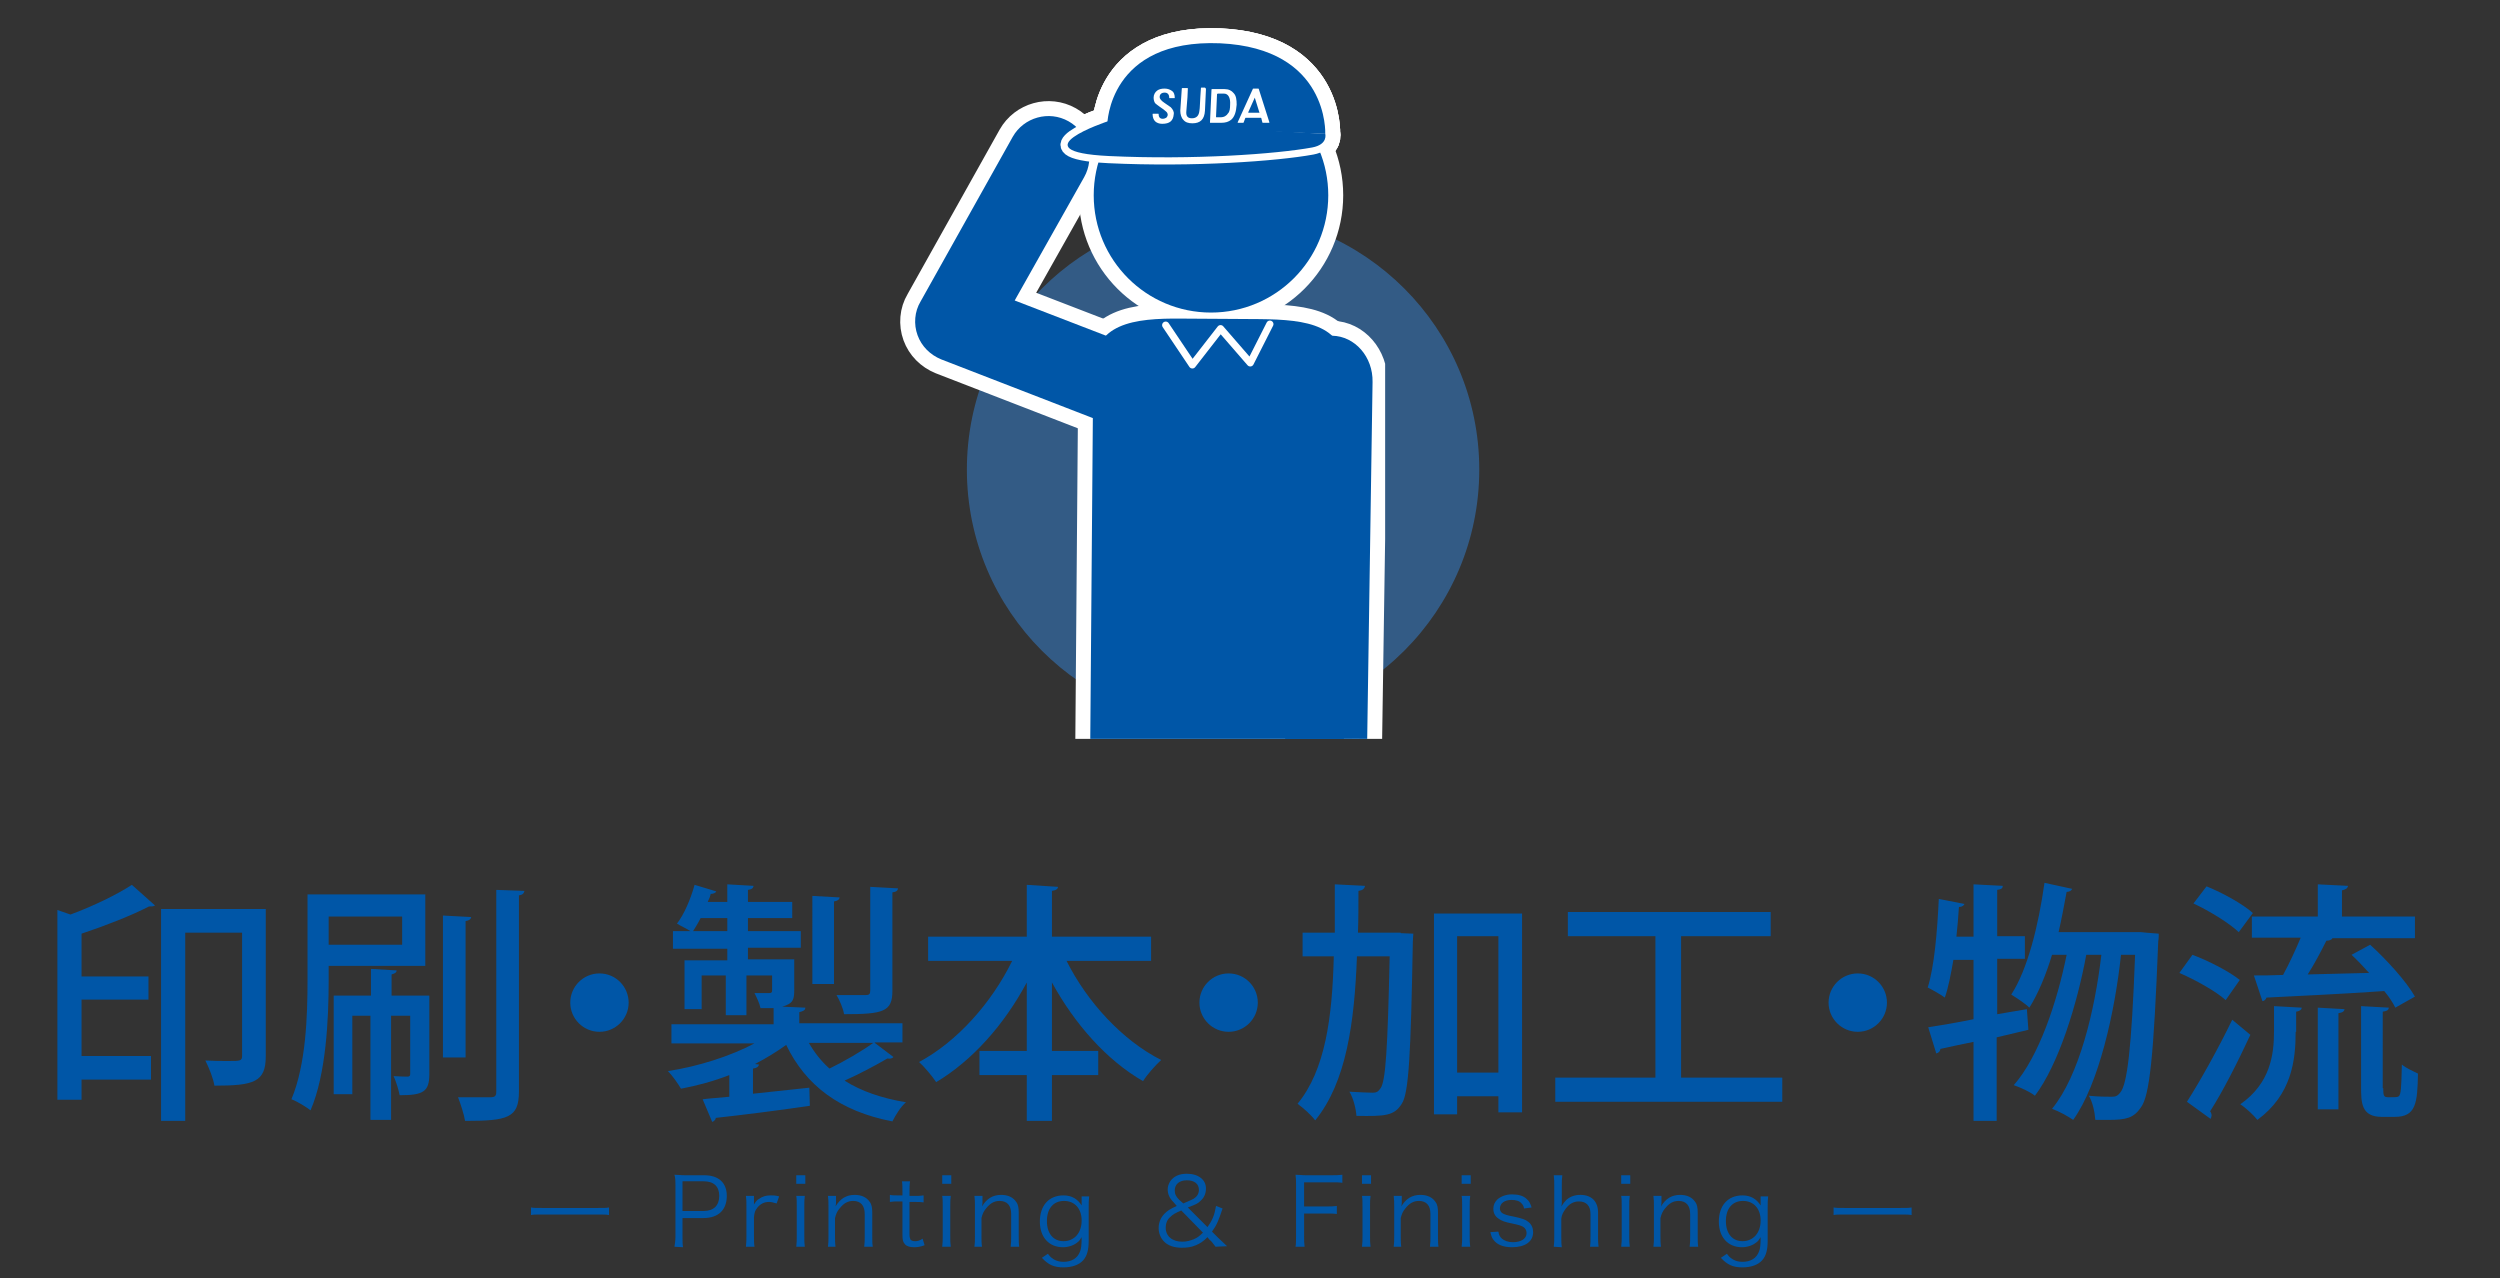 <?xml version="1.0" encoding="utf-8"?>
<!-- Generator: Adobe Illustrator 28.2.0, SVG Export Plug-In . SVG Version: 6.00 Build 0)  -->
<svg version="1.1" id="レイヤー_1" xmlns="http://www.w3.org/2000/svg" xmlns:xlink="http://www.w3.org/1999/xlink" x="0px"
	 y="0px" viewBox="0 0 496.7 254" style="enable-background:new 0 0 496.7 254;" xml:space="preserve">
<rect x="0" y="0" width="496.7" height="254" fill="#333333" stroke="none"/>
<style type="text/css">
	.st0{fill:#0056A7;}
	.st1{opacity:0.5;fill:#3485D9;enable-background:new    ;}
	.st2{clip-path:url(#SVGID_00000083771036425869965870000012998369673472312737_);}
	.st3{fill:none;stroke:#FFFFFF;stroke-width:5.936;stroke-linecap:round;stroke-linejoin:round;stroke-miterlimit:4;}
	.st4{fill:none;stroke:#FFFFFF;stroke-width:5.936;stroke-linecap:round;stroke-linejoin:round;}
	.st5{fill:none;stroke:#FFFFFF;stroke-width:2.849;}
	.st6{fill:#FFFFFF;}
	.st7{fill:none;stroke:#FFFFFF;stroke-width:1.424;stroke-linecap:round;stroke-linejoin:round;stroke-miterlimit:10;}
</style>
<g id="フッター">
</g>
<g id="メイン">
</g>
<g>
	<g>
		<path class="st0" d="M105.5,239.9c0.5,0.1,1.1,0.1,2.3,0.1h10.9c1.4,0,1.7,0,2.3-0.1v1.5c-0.6-0.1-1-0.1-2.3-0.1h-10.9
			c-1.4,0-1.8,0-2.3,0.1C105.5,241.4,105.5,239.9,105.5,239.9z"/>
		<path class="st0" d="M134,247.7c0.1-0.7,0.2-1.2,0.2-2.1v-10.1c0-0.8,0-1.4-0.2-2.1c0.7,0,1.2,0.1,2.1,0.1h3.8
			c2.9,0,4.5,1.5,4.5,4.1c0,2.8-1.7,4.4-4.6,4.4h-4.2v3.7c0,0.9,0,1.5,0.1,2.1L134,247.7L134,247.7z M139.8,240.6c2,0,3.1-1.1,3.1-3
			s-1.1-2.9-3.1-2.9h-4.2v5.9H139.8z"/>
		<path class="st0" d="M154.3,239.1c-0.7-0.2-1.1-0.3-1.5-0.3c-1,0-1.7,0.4-2.3,1.1c-0.5,0.6-0.6,1-0.7,1.9v3.8c0,0.8,0,1.4,0.1,2.1
			h-1.7c0.1-0.9,0.1-1.4,0.1-2.1v-5.9c0-0.9,0-1.4-0.1-2.1h1.6v1.1c0,0.2,0,0.4,0,0.6c0.4-0.6,0.6-0.9,1-1.1
			c0.7-0.5,1.4-0.7,2.3-0.7c0.6,0,0.9,0,1.7,0.2L154.3,239.1z"/>
		<path class="st0" d="M160,233.5v1.7h-1.8v-1.7H160z M159.9,237.6c-0.1,0.7-0.1,1.2-0.1,2.1v5.9c0,0.9,0,1.4,0.1,2.1h-1.7
			c0.1-0.8,0.1-1.3,0.1-2.1v-5.9c0-0.9,0-1.5-0.1-2.1H159.9z"/>
		<path class="st0" d="M164.5,247.7c0.1-0.7,0.1-1.2,0.1-2.1v-5.9c0-0.8,0-1.4-0.1-2.1h1.6v1.3c0,0.2,0,0.4-0.1,0.8
			c0.9-1.5,2.1-2.3,3.8-2.3c1.4,0,2.4,0.5,3,1.4c0.4,0.5,0.5,1.2,0.5,2.2v4.6c0,1,0,1.5,0.1,2.1h-1.7c0.1-0.7,0.1-1.3,0.1-2.1v-4.4
			c0-1.7-0.8-2.6-2.3-2.6c-1.1,0-1.9,0.5-2.7,1.5c-0.5,0.6-0.7,1.1-0.9,1.9v3.6c0,0.8,0,1.4,0.1,2.1H164.5z"/>
		<path class="st0" d="M180.8,234.8c-0.1,0.6-0.1,1.3-0.1,2.1v0.7h0.9c0.9,0,1.3,0,1.9-0.1v1.4c-0.6-0.1-1.1-0.1-1.9-0.1h-0.9v6.5
			c0,0.5,0.1,0.8,0.2,1c0.2,0.2,0.5,0.3,0.9,0.3c0.5,0,0.9-0.1,1.5-0.5l0.4,1.3c-0.8,0.3-1.4,0.4-2.1,0.4c-0.8,0-1.5-0.2-1.8-0.6
			c-0.4-0.4-0.5-0.9-0.5-1.8v-6.7h-0.8c-0.6,0-1.1,0-1.7,0.1v-1.4c0.5,0.1,0.9,0.1,1.7,0.1h0.8v-0.7c0-0.8,0-1.5-0.1-2.1h1.6V234.8z
			"/>
		<path class="st0" d="M189,233.5v1.7h-1.8v-1.7H189z M188.9,237.6c-0.1,0.7-0.1,1.2-0.1,2.1v5.9c0,0.9,0,1.4,0.1,2.1h-1.7
			c0.1-0.8,0.1-1.3,0.1-2.1v-5.9c0-0.9,0-1.5-0.1-2.1H188.9z"/>
		<path class="st0" d="M193.6,247.7c0.1-0.7,0.1-1.2,0.1-2.1v-5.9c0-0.8,0-1.4-0.1-2.1h1.6v1.3c0,0.2,0,0.4-0.1,0.8
			c0.9-1.5,2.1-2.3,3.8-2.3c1.4,0,2.4,0.5,3,1.4c0.4,0.5,0.5,1.2,0.5,2.2v4.6c0,1,0,1.5,0.1,2.1h-1.7c0.1-0.7,0.1-1.3,0.1-2.1v-4.4
			c0-1.7-0.8-2.6-2.3-2.6c-1.1,0-1.9,0.5-2.7,1.5c-0.5,0.6-0.7,1.1-0.9,1.9v3.6c0,0.8,0,1.4,0.1,2.1H193.6z"/>
		<path class="st0" d="M208.2,249.1c0.3,0.4,0.4,0.5,0.6,0.7c0.7,0.6,1.5,0.9,2.5,0.9c1.6,0,2.8-0.7,3.3-2.1
			c0.2-0.5,0.3-1.2,0.3-2.8c-0.3,0.5-0.5,0.8-0.8,1c-0.7,0.6-1.8,1-2.9,1c-2.8,0-4.6-2-4.6-5.1c0-3.2,1.8-5.2,4.7-5.2
			c1.6,0,2.8,0.7,3.6,2c0-0.3,0-0.5,0-0.7v-1.1h1.5c-0.1,0.7-0.1,1.2-0.1,2.1v6.7c0,1.8-0.3,3-1.1,3.9s-2.2,1.4-3.9,1.4
			c-1.9,0-3-0.5-4.3-1.9L208.2,249.1z M211.3,246.6c2.1,0,3.6-1.6,3.6-4.1c0-2.4-1.4-3.9-3.5-3.9s-3.4,1.5-3.4,4
			C208,245.1,209.3,246.6,211.3,246.6z"/>
		<path class="st0" d="M241.5,247.7c-0.6-0.8-0.8-1.1-1.2-1.4l-0.4-0.5c-0.9,0.9-1.4,1.2-2.3,1.6c-0.9,0.4-1.8,0.5-2.8,0.5
			c-1.5,0-2.7-0.4-3.5-1.2c-0.7-0.7-1.1-1.7-1.1-2.7c0-1.1,0.4-2.1,1.2-2.9c0.6-0.6,1.1-0.9,2.4-1.5l-0.6-0.7
			c-0.9-0.9-1.2-1.7-1.2-2.6c0-0.6,0.2-1.1,0.5-1.6c0.7-1,1.8-1.5,3.3-1.5c2.3,0,3.8,1.2,3.8,2.9c0,1.1-0.4,1.9-1.1,2.5
			c-0.5,0.5-0.7,0.6-2.5,1.3l3.9,3.9c1-1.4,1.4-2.4,1.7-4.2l1.3,0.5c-0.8,2.4-1.1,3.2-2.1,4.6l1.2,1.2c0.6,0.6,1.3,1.2,1.8,1.7
			L241.5,247.7L241.5,247.7z M234.7,240.5c-1.2,0.5-1.7,0.8-2.2,1.3c-0.6,0.5-0.9,1.3-0.9,2.1c0,1.7,1.3,2.8,3.3,2.8
			c0.8,0,1.6-0.2,2.3-0.5s1.1-0.6,1.8-1.3L234.7,240.5z M235.1,239.1c1.4-0.6,1.6-0.7,2-0.9c0.8-0.5,1.1-1.1,1.1-1.8
			c0-1.2-0.9-1.9-2.4-1.9s-2.4,0.8-2.4,2c0,0.7,0.2,1.2,0.9,1.9L235.1,239.1z"/>
		<path class="st0" d="M259.1,245.5c0,1,0,1.5,0.1,2.2h-1.8c0.1-0.6,0.1-1.2,0.1-2.2v-10c0-0.8,0-1.4-0.1-2.1c0.7,0,1.2,0.1,2.1,0.1
			h5c0.9,0,1.4,0,2.2-0.1v1.6c-0.6-0.1-1.2-0.1-2.2-0.1h-5.4v4.8h4.4c0.9,0,1.4,0,2.1-0.1v1.6c-0.6-0.1-1.2-0.1-2.1-0.1h-4.4V245.5
			L259.1,245.5z"/>
		<path class="st0" d="M272.4,233.5v1.7h-1.8v-1.7H272.4z M272.3,237.6c-0.1,0.7-0.1,1.2-0.1,2.1v5.9c0,0.9,0,1.4,0.1,2.1h-1.7
			c0.1-0.8,0.1-1.3,0.1-2.1v-5.9c0-0.9,0-1.5-0.1-2.1H272.3z"/>
		<path class="st0" d="M276.9,247.7c0.1-0.7,0.1-1.2,0.1-2.1v-5.9c0-0.8,0-1.4-0.1-2.1h1.6v1.3c0,0.2,0,0.4-0.1,0.8
			c0.9-1.5,2.1-2.3,3.8-2.3c1.4,0,2.4,0.5,3,1.4c0.4,0.5,0.5,1.2,0.5,2.2v4.6c0,1,0,1.5,0.1,2.1h-1.7c0.1-0.7,0.1-1.3,0.1-2.1v-4.4
			c0-1.7-0.8-2.6-2.3-2.6c-1.1,0-1.9,0.5-2.7,1.5c-0.5,0.6-0.7,1.1-0.9,1.9v3.6c0,0.8,0,1.4,0.1,2.1H276.9z"/>
		<path class="st0" d="M292.2,233.5v1.7h-1.8v-1.7H292.2z M292.1,237.6c-0.1,0.7-0.1,1.2-0.1,2.1v5.9c0,0.9,0,1.4,0.1,2.1h-1.7
			c0.1-0.8,0.1-1.3,0.1-2.1v-5.9c0-0.9,0-1.5-0.1-2.1H292.1z"/>
		<path class="st0" d="M297.7,244.7c0.1,0.7,0.3,1,0.7,1.4c0.5,0.4,1.2,0.7,2.2,0.7c1.6,0,2.7-0.7,2.7-1.8c0-0.5-0.2-0.9-0.6-1.2
			c-0.5-0.3-0.8-0.4-2.2-0.7c-1.5-0.3-2.1-0.5-2.8-1c-0.7-0.5-1-1.1-1-2c0-0.7,0.3-1.3,0.8-1.8c0.7-0.6,1.7-1,2.9-1
			c1.3,0,2.3,0.3,2.9,0.9c0.5,0.4,0.7,0.8,1,1.7l-1.5,0.2c-0.1-0.5-0.2-0.7-0.5-1c-0.4-0.5-1.1-0.7-2-0.7c-1.4,0-2.3,0.7-2.3,1.7
			c0,0.4,0.2,0.8,0.6,1c0.4,0.2,0.9,0.4,2.1,0.6c1.8,0.4,2.4,0.6,3,1.1s0.9,1.2,0.9,2c0,1.9-1.6,3-4.2,3c-1.7,0-3-0.5-3.7-1.5
			c-0.3-0.4-0.4-0.7-0.6-1.5L297.7,244.7z"/>
		<path class="st0" d="M308.7,247.7c0.1-0.7,0.1-1.2,0.1-2.1v-10c0-0.9,0-1.4-0.1-2.1h1.7c-0.1,0.7-0.1,1.2-0.1,2.1v3.2
			c0,0.3,0,0.5-0.1,0.9c0.4-0.6,0.6-0.9,1-1.3c0.8-0.7,1.7-1,2.8-1c2.2,0,3.5,1.3,3.5,3.5v4.7c0,0.9,0,1.4,0.1,2.1h-1.7
			c0.1-0.6,0.1-1.2,0.1-2.1v-4.4c0-1.6-0.8-2.5-2.3-2.5c-1.1,0-1.9,0.5-2.6,1.4c-0.5,0.7-0.8,1.2-0.9,2v3.6c0,0.8,0,1.4,0.1,2.1
			L308.7,247.7L308.7,247.7z"/>
		<path class="st0" d="M323.9,233.5v1.7h-1.8v-1.7H323.9z M323.8,237.6c-0.1,0.7-0.1,1.2-0.1,2.1v5.9c0,0.9,0,1.4,0.1,2.1h-1.7
			c0.1-0.8,0.1-1.3,0.1-2.1v-5.9c0-0.9,0-1.5-0.1-2.1H323.8z"/>
		<path class="st0" d="M328.5,247.7c0.1-0.7,0.1-1.2,0.1-2.1v-5.9c0-0.8,0-1.4-0.1-2.1h1.6v1.3c0,0.2,0,0.4-0.1,0.8
			c0.9-1.5,2.1-2.3,3.8-2.3c1.4,0,2.4,0.5,3,1.4c0.4,0.5,0.5,1.2,0.5,2.2v4.6c0,1,0,1.5,0.1,2.1h-1.7c0.1-0.7,0.1-1.3,0.1-2.1v-4.4
			c0-1.7-0.8-2.6-2.3-2.6c-1.1,0-1.9,0.5-2.7,1.5c-0.5,0.6-0.7,1.1-0.9,1.9v3.6c0,0.8,0,1.4,0.1,2.1H328.5z"/>
		<path class="st0" d="M343.1,249.1c0.3,0.4,0.4,0.5,0.6,0.7c0.7,0.6,1.5,0.9,2.5,0.9c1.6,0,2.8-0.7,3.3-2.1
			c0.2-0.5,0.3-1.2,0.3-2.8c-0.3,0.5-0.5,0.8-0.8,1c-0.7,0.6-1.8,1-2.9,1c-2.8,0-4.6-2-4.6-5.1c0-3.2,1.8-5.2,4.7-5.2
			c1.6,0,2.8,0.7,3.6,2c0-0.3,0-0.5,0-0.7v-1.1h1.5c-0.1,0.7-0.1,1.2-0.1,2.1v6.7c0,1.8-0.3,3-1.1,3.9c-0.8,0.9-2.2,1.4-3.9,1.4
			c-1.9,0-3-0.5-4.3-1.9L343.1,249.1z M346.2,246.6c2.1,0,3.6-1.6,3.6-4.1c0-2.4-1.4-3.9-3.5-3.9s-3.4,1.5-3.4,4
			C342.9,245.1,344.2,246.6,346.2,246.6z"/>
		<path class="st0" d="M364.3,239.9c0.5,0.1,1.1,0.1,2.3,0.1h10.9c1.4,0,1.7,0,2.3-0.1v1.5c-0.6-0.1-1-0.1-2.3-0.1h-10.9
			c-1.4,0-1.8,0-2.3,0.1V239.9z"/>
	</g>
</g>
<g>
	<circle class="st1" cx="243" cy="93.3" r="50.9"/>
	<g>
		<g>
			<g>
				<defs>
					<rect id="SVGID_1_" x="174.9" width="100.3" height="146.8"/>
				</defs>
				<clipPath id="SVGID_00000150084050334944469790000005723790379287306392_">
					<use xlink:href="#SVGID_1_"  style="overflow:visible;"/>
				</clipPath>
				<g style="clip-path:url(#SVGID_00000150084050334944469790000005723790379287306392_);">
					<g>
						<ellipse class="st3" cx="240.6" cy="38.8" rx="23.3" ry="23.3"/>
						<path class="st4" d="M219.6,83.5c-1,0-2-0.2-2.9-0.6L187,71.4c-2.2-0.9-3.9-2.6-4.7-4.8c-0.8-2.2-0.6-4.7,0.6-6.7l18.3-32.7
							c2.2-3.9,7.2-5.3,11.1-3.1c3.9,2.2,5.3,7.2,3.1,11.1l-13.8,24.5l21,8.1c4.2,1.6,6.3,6.3,4.6,10.5
							C225.9,81.6,222.8,83.5,219.6,83.5z"/>
						<path class="st4" d="M263.4,158h-0.1c-4.5-0.1-8.1-4.2-8-9.2l1.1-73.2c0.1-5,3.8-8.9,8.3-8.9c4.5,0.1,8.1,4.2,8,9.2l-1.1,73.2
							C271.5,154.1,267.8,158,263.4,158z"/>
						<path class="st4" d="M216.6,148.7l50.4-0.3l0.3-74.3c0.1-9.6-7.5-10.6-17.1-10.7l-15.4-0.1c-9.6-0.1-17.6,0.9-17.6,10.5
							L216.6,148.7z"/>
						<g>
							<g>
								<g>
									<path class="st4" d="M263.3,26.6L220,24.7c0,0,0.2-17,22.4-16.1C264.1,9.6,263.3,26.6,263.3,26.6z"/>
									<path class="st4" d="M220.1,24.1c0,0-18.1,6,0.2,6.9c16.8,0.8,33.3-0.4,40.4-1.7c3.2-0.6,2.6-2.7,2.6-2.7L220.1,24.1z"/>
								</g>
								<g>
									<path class="st4" d="M263.3,26.6L220,24.7c0,0,0.2-17,22.4-16.1C264.1,9.6,263.3,26.6,263.3,26.6z"/>
									<path class="st4" d="M220.1,24.1c0,0-18.1,6,0.2,6.9c16.8,0.8,33.3-0.4,40.4-1.7c3.2-0.6,2.6-2.7,2.6-2.7L220.1,24.1z"/>
								</g>
								<g>
									<path class="st4" d="M263.3,26.6L220,24.7c0,0,0.2-17,22.4-16.1C264.1,9.6,263.3,26.6,263.3,26.6z"/>
									<path class="st4" d="M220.1,24.1c0,0-18.1,6,0.2,6.9c16.8,0.8,33.3-0.4,40.4-1.7c3.2-0.6,2.6-2.7,2.6-2.7L220.1,24.1z"/>
								</g>
							</g>
							<g>
								<path class="st4" d="M233.4,19.4c0,0.1,0,0.1-0.1,0.1h-0.9c-0.1,0-0.1,0-0.1-0.1c0-0.6-0.3-1-0.9-1c-0.6,0-1,0.3-1,0.9
									c0,0.3,0.3,0.7,0.9,1.1s1,0.7,1.3,0.9c0.4,0.4,0.7,0.9,0.6,1.4c-0.1,1.3-0.8,1.9-2.3,1.9c-0.6,0-1.1-0.2-1.4-0.5
									c-0.3-0.3-0.5-0.8-0.5-1.4c0-0.1,0-0.1,0.1-0.1h1c0.1,0,0.1,0,0.1,0.1c0,0.6,0.3,0.9,0.8,0.9c0.3,0,0.5-0.1,0.7-0.2
									c0.2-0.2,0.3-0.4,0.3-0.6s-0.1-0.5-0.4-0.7c-0.2-0.2-0.6-0.5-1.2-0.9c-0.4-0.3-0.7-0.5-0.9-0.7c-0.2-0.3-0.3-0.7-0.3-1.1
									c0-0.6,0.3-1.1,0.7-1.4s0.9-0.4,1.5-0.4s1.1,0.2,1.5,0.5C233.2,18.3,233.4,18.8,233.4,19.4z"/>
								<path class="st4" d="M239.6,17.7l-0.2,4.3c-0.1,1.7-0.9,2.5-2.5,2.5c-0.8,0-1.4-0.2-1.8-0.7c-0.4-0.4-0.6-1.1-0.6-1.8
									c0.1-1.4,0.2-2.8,0.3-4.4c0-0.1,0.1-0.1,0.1-0.1h1c0.1,0,0.1,0,0.1,0.1c0,0.8-0.1,2.3-0.3,4.5c-0.1,1,0.3,1.4,1.1,1.4
									c0.9,0,1.4-0.5,1.5-1.5c0.1-0.4,0.1-1.9,0.3-4.5c0-0.1,0.1-0.1,0.1-0.1h0.7C239.6,17.6,239.6,17.6,239.6,17.7z"/>
								<path class="st4" d="M245.7,20.8c-0.1,1.4-0.4,2.4-1.1,3c-0.5,0.4-1.1,0.6-2,0.6c0,0-0.7,0-2.1,0c-0.1,0-0.1,0-0.1-0.1
									l0.3-6.5c0-0.1,0.1-0.1,0.1-0.1h2.5c0.8,0,1.4,0.3,1.8,0.8C245.6,19,245.7,19.8,245.7,20.8z M244.4,20.8
									c0.1-1.4-0.4-2.2-1.2-2.2c-0.2,0-0.6,0-1.2,0c-0.1,0-0.1,0-0.2,0.1l-0.2,4.5c0,0.1,0,0.1,0.1,0.1s0.4,0,0.8,0
									c0.7,0,1.2-0.3,1.5-0.8C244.3,22.2,244.4,21.6,244.4,20.8z"/>
								<path class="st4" d="M252.2,24.3c0,0.1,0,0.1-0.1,0.1H251c-0.1,0-0.2,0-0.2-0.1l-0.2-0.8c0-0.1-0.1-0.1-0.2-0.1h-2.8
									c-0.1,0-0.2,0-0.2,0.1l-0.3,0.8c0,0.1-0.1,0.1-0.2,0.1H246c-0.1,0-0.1,0-0.1-0.1l3-6.6c0-0.1,0.1-0.1,0.2-0.1h0.8
									c0.1,0,0.2,0,0.2,0.1L252.2,24.3z M250.2,22.3l-0.9-2.9l0,0l0,0l-1.3,2.9c0,0.1,0,0.1,0.1,0.1h2.1
									C250.2,22.4,250.3,22.3,250.2,22.3z"/>
							</g>
						</g>
						<polyline class="st4" points="231.6,64.6 236.9,72.5 242.5,65.3 248.4,72.1 252.3,64.4 						"/>
					</g>
					<g>
						<ellipse class="st0" cx="240.6" cy="38.8" rx="23.3" ry="23.3"/>
						<path class="st0" d="M219.6,83.5c-1,0-2-0.2-2.9-0.6L187,71.4c-2.2-0.9-3.9-2.6-4.7-4.8c-0.8-2.2-0.6-4.7,0.6-6.7l18.3-32.7
							c2.2-3.9,7.2-5.3,11.1-3.1c3.9,2.2,5.3,7.2,3.1,11.1l-13.8,24.5l21,8.1c4.2,1.6,6.3,6.3,4.6,10.5
							C225.9,81.6,222.8,83.5,219.6,83.5z"/>
						<path class="st0" d="M263.4,158h-0.1c-4.5-0.1-8.1-4.2-8-9.2l1.1-73.2c0.1-5,3.8-8.9,8.3-8.9c4.5,0.1,8.1,4.2,8,9.2l-1.1,73.2
							C271.5,154.1,267.8,158,263.4,158z"/>
						<path class="st0" d="M216.6,148.7l50.4-0.3l0.3-74.3c0.1-9.6-7.5-10.6-17.1-10.7l-15.4-0.1c-9.6-0.1-17.6,0.9-17.6,10.5
							L216.6,148.7z"/>
						<g>
							<g>
								<g>
									<path class="st5" d="M263.3,26.6L220,24.7c0,0,0.2-17,22.4-16.1C264.1,9.6,263.3,26.6,263.3,26.6z"/>
									<path class="st5" d="M220.1,24.1c0,0-18.1,6,0.2,6.9c16.8,0.8,33.3-0.4,40.4-1.7c3.2-0.6,2.6-2.7,2.6-2.7L220.1,24.1z"/>
								</g>
								<g>
									<path class="st0" d="M263.3,26.6L220,24.7c0,0,0.2-17,22.4-16.1C264.1,9.6,263.3,26.6,263.3,26.6z"/>
									<path class="st0" d="M220.1,24.1c0,0-18.1,6,0.2,6.9c16.8,0.8,33.3-0.4,40.4-1.7c3.2-0.6,2.6-2.7,2.6-2.7L220.1,24.1z"/>
								</g>
							</g>
							<g>
								<path class="st6" d="M233.4,19.4c0,0.1,0,0.1-0.1,0.1h-0.9c-0.1,0-0.1,0-0.1-0.1c0-0.6-0.3-1-0.9-1c-0.6,0-1,0.3-1,0.9
									c0,0.3,0.3,0.7,0.9,1.1s1,0.7,1.3,0.9c0.4,0.4,0.7,0.9,0.6,1.4c-0.1,1.3-0.8,1.9-2.3,1.9c-0.6,0-1.1-0.2-1.4-0.5
									c-0.3-0.3-0.5-0.8-0.5-1.4c0-0.1,0-0.1,0.1-0.1h1c0.1,0,0.1,0,0.1,0.1c0,0.6,0.3,0.9,0.8,0.9c0.3,0,0.5-0.1,0.7-0.2
									c0.2-0.2,0.3-0.4,0.3-0.6s-0.1-0.5-0.4-0.7c-0.2-0.2-0.6-0.5-1.2-0.9c-0.4-0.3-0.7-0.5-0.9-0.7c-0.2-0.3-0.3-0.7-0.3-1.1
									c0-0.6,0.3-1.1,0.7-1.4s0.9-0.4,1.5-0.4s1.1,0.2,1.5,0.5C233.2,18.3,233.4,18.8,233.4,19.4z"/>
								<path class="st6" d="M239.6,17.7l-0.2,4.3c-0.1,1.7-0.9,2.5-2.5,2.5c-0.8,0-1.4-0.2-1.8-0.7c-0.4-0.4-0.6-1.1-0.6-1.8
									c0.1-1.4,0.2-2.8,0.3-4.4c0-0.1,0.1-0.1,0.1-0.1h1c0.1,0,0.1,0,0.1,0.1c0,0.8-0.1,2.3-0.3,4.5c-0.1,1,0.3,1.4,1.1,1.4
									c0.9,0,1.4-0.5,1.5-1.5c0.1-0.4,0.1-1.9,0.3-4.5c0-0.1,0.1-0.1,0.1-0.1h0.7C239.6,17.6,239.6,17.6,239.6,17.7z"/>
								<path class="st6" d="M245.7,20.8c-0.1,1.4-0.4,2.4-1.1,3c-0.5,0.4-1.1,0.6-2,0.6c0,0-0.7,0-2.1,0c-0.1,0-0.1,0-0.1-0.1
									l0.3-6.5c0-0.1,0.1-0.1,0.1-0.1h2.5c0.8,0,1.4,0.3,1.8,0.8C245.6,19,245.7,19.8,245.7,20.8z M244.4,20.8
									c0.1-1.4-0.4-2.2-1.2-2.2c-0.2,0-0.6,0-1.2,0c-0.1,0-0.1,0-0.2,0.1l-0.2,4.5c0,0.1,0,0.1,0.1,0.1s0.4,0,0.8,0
									c0.7,0,1.2-0.3,1.5-0.8C244.3,22.2,244.4,21.6,244.4,20.8z"/>
								<path class="st6" d="M252.2,24.3c0,0.1,0,0.1-0.1,0.1H251c-0.1,0-0.2,0-0.2-0.1l-0.2-0.8c0-0.1-0.1-0.1-0.2-0.1h-2.8
									c-0.1,0-0.2,0-0.2,0.1l-0.3,0.8c0,0.1-0.1,0.1-0.2,0.1H246c-0.1,0-0.1,0-0.1-0.1l3-6.6c0-0.1,0.1-0.1,0.2-0.1h0.8
									c0.1,0,0.2,0,0.2,0.1L252.2,24.3z M250.2,22.3l-0.9-2.9l0,0l0,0l-1.3,2.9c0,0.1,0,0.1,0.1,0.1h2.1
									C250.2,22.4,250.3,22.3,250.2,22.3z"/>
							</g>
						</g>
						<polyline class="st7" points="231.6,64.6 236.9,72.5 242.5,65.3 248.4,72.1 252.3,64.4 						"/>
					</g>
				</g>
			</g>
		</g>
	</g>
</g>
<g id="資料化用枠線">
</g>
<g>
	<g>
		<path class="st0" d="M14,181.7c4.6-1.7,9.3-4,12.2-5.9l4.6,4.1c-0.3,0.2-0.7,0.2-1.2,0.2c-3.5,1.8-8.6,3.8-13.4,5.4v8.5h13.3v4.6
			H16.2v11.2h13.8v4.7H16.2v4h-4.8v-37.7L14,181.7z M52.8,180.6v29.3c0,5.1-2.4,5.8-10.2,5.8c-0.2-1.4-1.1-3.6-1.8-5
			c1.7,0.1,3.3,0.1,4.5,0.1c2.5,0,2.8,0,2.8-1.1v-24.4H36.8v37.4h-4.8v-42.1H52.8z"/>
		<path class="st0" d="M84.4,191.9H65.3v2.9c0,7.6-0.5,18.6-3.6,25.8c-0.9-0.7-2.7-1.8-3.8-2.2c2.9-6.9,3.2-16.6,3.2-23.7v-17h23.4
			V191.9z M79.9,182.1H65.3v5.6h14.6V182.1z M85.3,197.9v15.5c0,3.5-1.2,4.2-5.9,4.2c-0.2-1.1-0.7-2.7-1.2-3.8
			c1.3,0.1,2.4,0.1,2.8,0.1c0.4,0,0.5-0.2,0.5-0.6v-11.5h-3.8v20.7h-4.1v-20.7H70v15.6h-3.7v-19.6h7.4v-5.3l5.1,0.3
			c0,0.4-0.3,0.6-1,0.8v4.2H85.3z M93.6,182.2c0,0.4-0.4,0.7-1.1,0.8v27.1h-4.5v-28.2L93.6,182.2z M98.5,176.8l5.7,0.2
			c-0.1,0.5-0.4,0.8-1.1,0.9v39c0,5.2-2.2,5.8-10.7,5.8c-0.2-1.3-0.9-3.4-1.4-4.7c1.4,0,2.8,0,4,0h2.4c0.9,0,1.2-0.2,1.2-1.1V176.8z
			"/>
		<path class="st0" d="M124.9,199.2c0,3.2-2.6,5.8-5.8,5.8s-5.8-2.6-5.8-5.8s2.6-5.8,5.8-5.8C122.4,193.4,124.9,196.1,124.9,199.2z"
			/>
		<path class="st0" d="M173.8,207.2l3.7,2.8c-0.2,0.3-0.7,0.4-1.2,0.3c-2.2,1.3-5.6,3.1-8.5,4.4c3.3,2.1,7.4,3.5,12.2,4.3
			c-1,0.8-2.1,2.6-2.7,3.8c-10.4-2-17.2-7.1-21.1-15.2c-1.8,1.3-3.9,2.6-6.2,3.8l0.8,0.1c-0.1,0.4-0.4,0.7-1.2,0.8v5
			c3.6-0.4,7.5-0.8,11.2-1.2l0.1,3.6c-6.8,1-14.1,1.9-18.7,2.4c0,0.4-0.4,0.7-0.7,0.8l-1.9-4.5c1.6-0.2,3.4-0.3,5.3-0.5v-4.3
			c-3.1,1.2-6.4,2.1-9.6,2.7c-0.6-1-1.7-2.6-2.6-3.5c6-0.9,12.5-3,17.2-5.5h-16.5v-3.8h20.3v-3.2c-0.8,0-1.6,0-2.6,0
			c-0.2-1-0.8-2.2-1.2-3c1.4,0,2.6,0,3,0c0.4,0,0.5-0.2,0.5-0.5v-3h-5.1v7.9h-4.1v-7.9h-4.8v6.7H136v-9.7h8.5v-2.3h-10.8V185h3.5
			c-0.8-0.5-1.9-1-2.7-1.5c1.4-1.8,2.7-4.8,3.5-7.7l4.3,1.3c-0.1,0.3-0.6,0.5-1.1,0.5c-0.1,0.5-0.3,1-0.6,1.6h3.9v-3.5l5.2,0.3
			c0,0.4-0.3,0.7-1.1,0.8v2.4h8.8v3.2h-8.8v2.6h10.5v3.3h-10.5v2.3h9.2v6c0,2-0.2,2.8-2.4,3.4l4.6,0.2c0,0.5-0.4,0.7-1.2,0.9v2.2
			h20.5v3.8H173.8z M139.2,182.4c-0.5,1-1,1.8-1.5,2.6h6.8v-2.6H139.2z M160.7,207.2c1.1,1.9,2.5,3.7,4.1,5.1
			c2.9-1.4,6.5-3.5,8.7-5.1H160.7z M166.8,178.3c0,0.4-0.4,0.7-1.1,0.8v16.4h-4.3V178L166.8,178.3z M178.4,176.5
			c0,0.4-0.3,0.7-1.1,0.8v19.6c0,4.1-1.8,4.6-9.6,4.6c-0.2-1.2-0.9-2.8-1.5-3.8c2.6,0,5,0,5.8,0c0.7,0,0.9-0.2,0.9-0.9v-20.6
			L178.4,176.5z"/>
		<path class="st0" d="M228.7,190.9h-16.8c4.1,8.2,11.1,15.8,18.8,19.7c-1.1,1-2.8,2.9-3.6,4.2c-7.3-4.2-13.6-11.4-18.1-19.6v13.6
			h9.2v4.8H209v9.1h-5v-9.1h-9.4v-4.8h9.4v-13.6c-4.5,8.4-10.8,15.5-18,19.8c-0.8-1.2-2.3-3-3.4-4c7.5-4,14.4-11.7,18.5-20.1h-16.7
			v-4.8H204v-10.3l6.2,0.4c0,0.4-0.4,0.7-1.2,0.8v9.1h19.7V190.9z"/>
		<path class="st0" d="M249.9,199.2c0,3.2-2.6,5.8-5.8,5.8s-5.8-2.6-5.8-5.8s2.6-5.8,5.8-5.8C247.4,193.4,249.9,196.1,249.9,199.2z"
			/>
		<path class="st0" d="M278.3,185.4l2.5,0.1c0,0.4-0.1,1-0.1,1.6c-0.4,22.5-0.8,30.1-2.2,32.2c-1.5,2.4-3.3,2.5-9,2.4
			c-0.1-1.4-0.6-3.5-1.4-4.8c2,0.1,3.8,0.2,4.6,0.2c0.8,0,1.1-0.2,1.6-0.9c1-1.4,1.4-7.8,1.8-26.2h-6.5c-0.5,13.2-2.1,25-8.3,32.6
			c-0.8-1.1-2.4-2.5-3.5-3.3c5.5-6.7,6.9-17.1,7.2-29.3h-6.2v-4.7h6.4c0-3.1,0-6.3,0-9.6l6,0.3c-0.1,0.6-0.5,0.9-1.3,1
			c0,2.8,0,5.6-0.1,8.3H278.3z M284.9,181.5h17.5V221h-4.7v-3.2h-8.2v3.6h-4.6V181.5z M289.5,213.1h8.2v-27.1h-8.2V213.1z"/>
		<path class="st0" d="M334,214.1h20.1v4.8H309v-4.8h19.9v-28.1h-17.4v-4.8h40.3v4.8H334V214.1z"/>
		<path class="st0" d="M374.9,199.2c0,3.2-2.6,5.8-5.8,5.8s-5.8-2.6-5.8-5.8s2.6-5.8,5.8-5.8C372.4,193.4,374.9,196.1,374.9,199.2z"
			/>
		<path class="st0" d="M402.7,200.5l0.3,4.1c-2.1,0.5-4.2,1-6.3,1.5v16.6h-4.6V207c-2.5,0.5-4.8,1-6.6,1.4c0,0.5-0.4,0.8-0.8,0.9
			l-1.6-5.2c2.5-0.4,5.6-0.9,9-1.6v-11.8h-4c-0.5,2.9-1,5.5-1.7,7.5c-0.8-0.6-2.4-1.5-3.4-2c1.3-4.1,1.9-11.1,2.2-17.6l5.1,1
			c-0.1,0.3-0.5,0.6-1.1,0.6c-0.1,1.9-0.3,3.9-0.5,5.9h3.4v-10.4l5.8,0.3c0,0.5-0.3,0.7-1.1,0.8v9.2h5.5v4.5h-5.5v11L402.7,200.5z
			 M426.4,185.3l2.5,0.2c0,0.4,0,1-0.1,1.5c-0.9,22.9-1.7,30.8-3.5,33.1c-1.4,2-2.8,2.4-6.4,2.4c-0.8,0-1.7,0-2.6,0
			c-0.1-1.4-0.5-3.5-1.3-4.8c1.9,0.2,3.6,0.2,4.5,0.2c0.8,0,1.2-0.1,1.8-0.9c1.3-1.6,2.2-8.4,2.9-27.3h-2.8
			c-1.2,11.3-4.4,25.7-9.5,32.8c-1-0.7-2.8-1.7-4.2-2.2c5.4-6.6,8.5-19.5,9.8-30.6h-3c-1.8,9.8-5.5,21.8-10.2,28
			c-1-0.8-2.8-1.6-4.2-2.1c5-5.7,8.6-16.5,10.5-25.9h-2.9c-1.2,4-2.8,7.8-4.5,10.5c-0.8-0.8-2.5-1.9-3.6-2.6
			c3.2-4.9,5.4-13.6,6.6-22.2l5.5,1.2c-0.1,0.3-0.5,0.6-1.1,0.6c-0.5,2.7-1,5.4-1.6,8h16.4L426.4,185.3z"/>
		<path class="st0" d="M435.6,189.7c3.2,1.2,7.3,3.3,9.4,5l-2.8,4c-2-1.8-6-4-9.2-5.4L435.6,189.7z M434.5,218.9
			c2.5-3.9,6.2-10.5,9-16.3l3.6,3c-2.5,5.4-5.5,11.3-8,15.2c0.2,0.2,0.3,0.6,0.3,0.8s-0.1,0.5-0.2,0.7L434.5,218.9z M438.4,176.1
			c3.2,1.3,7.2,3.5,9.2,5.3l-2.8,3.8c-1.9-1.8-5.8-4.2-9-5.7L438.4,176.1z M456.1,205c0,5.7-0.8,12.5-7.6,17.5
			c-0.7-0.9-2.3-2.4-3.4-3.1c6-4.2,6.7-9.9,6.7-14.5v-5l5.5,0.3c0,0.4-0.4,0.7-1.1,0.8V205z M447.5,182.1h13v-6.4l6,0.3
			c-0.1,0.5-0.4,0.7-1.2,0.9v5.2h14.5v4.3h-16.4c-0.1,0.3-0.6,0.5-1.2,0.5c-1,2-2.3,4.5-3.7,6.7c3.9-0.1,8-0.2,12.2-0.3
			c-1.2-1.3-2.4-2.6-3.5-3.6l3.7-2c3.3,3,7.2,7.3,8.9,10.3l-3.9,2.2c-0.5-1-1.2-2.1-2.2-3.3c-8.6,0.6-17.6,1-23.4,1.3
			c-0.1,0.4-0.5,0.7-0.8,0.7l-1.7-5.1c1.7,0,3.6,0,5.8-0.1c1.2-2.2,2.5-5,3.5-7.4h-9.7V182.1z M460.5,220.4v-20.2l5.3,0.3
			c0,0.4-0.4,0.7-1.2,0.8v19.1H460.5z M473.5,216.2c0,1.5,0.1,1.8,1,1.8c1.6,0,1.8,0,2.1-0.2c0.4-0.4,0.5-1.4,0.6-6.3
			c0.8,0.7,2.2,1.3,3.2,1.8c-0.1,5.9-0.4,8.6-4.6,8.6h-2.6c-4.1,0-4.1-2.9-4.1-6v-16l5.5,0.3c0,0.4-0.3,0.7-1.2,0.8V216.2z"/>
	</g>
</g>
</svg>
